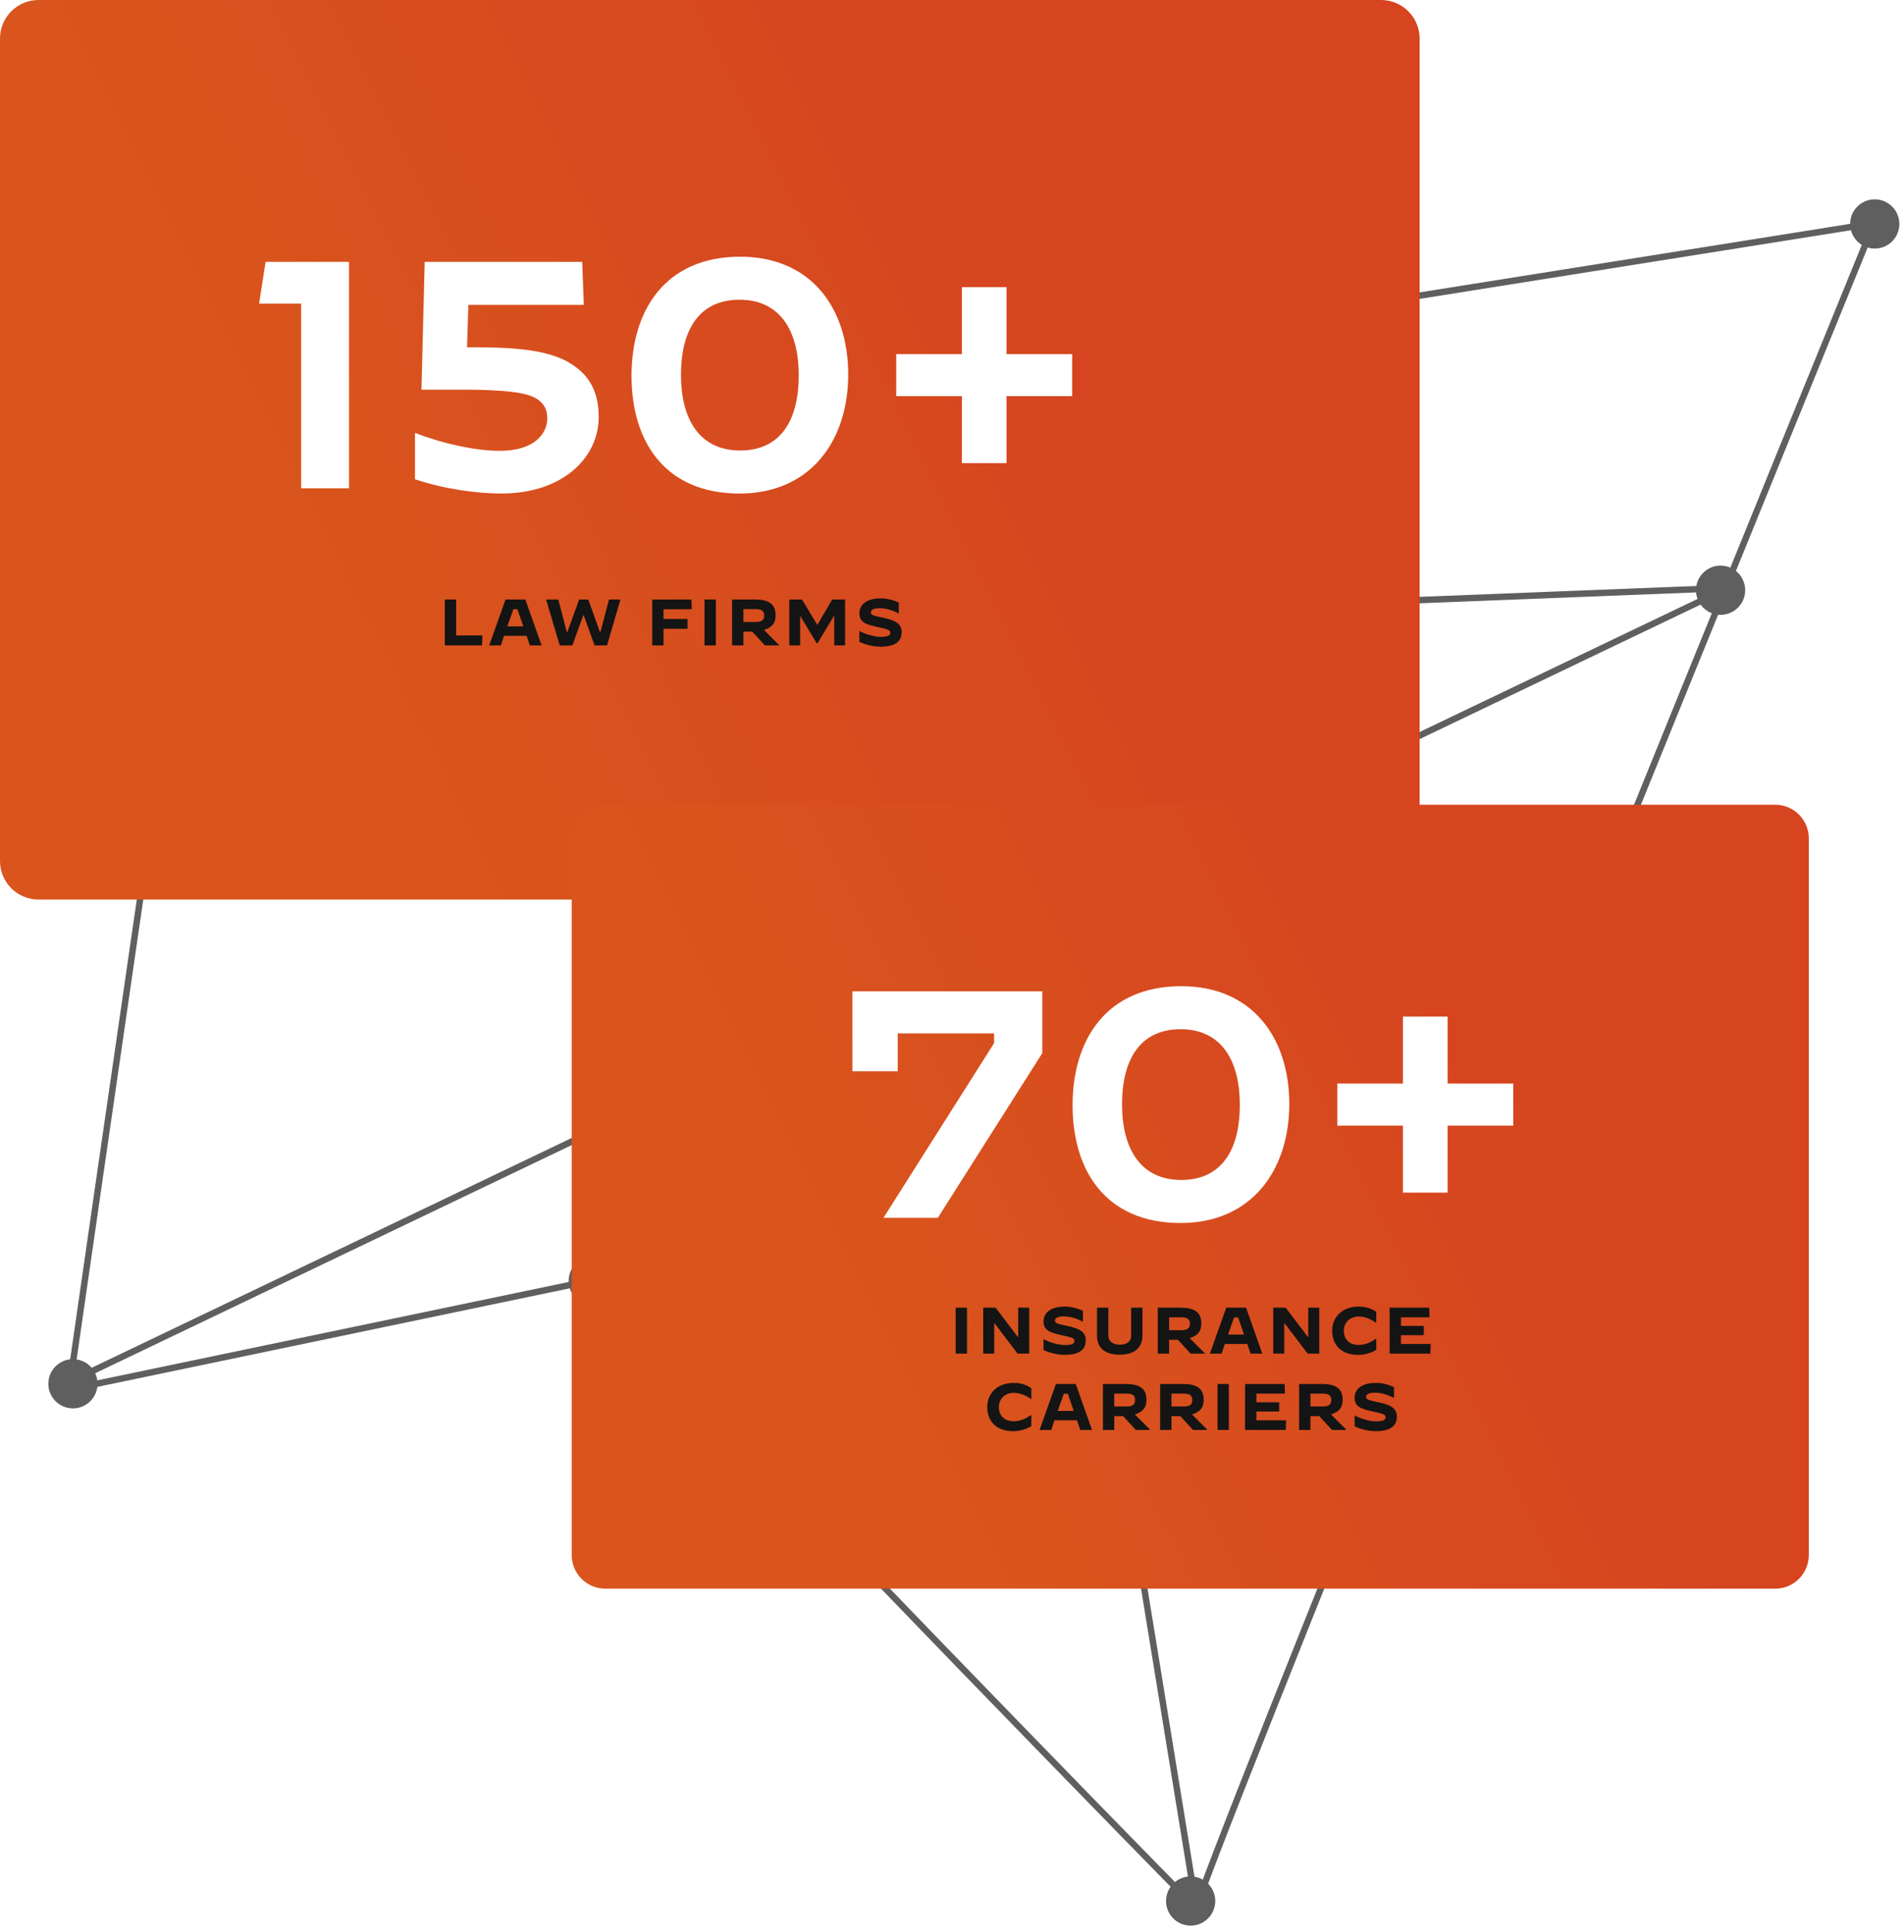<svg width="624" height="633" viewBox="0 0 624 633" fill="none" xmlns="http://www.w3.org/2000/svg">
<path fill-rule="evenodd" clip-rule="evenodd" d="M615.875 71.822L615.168 73.553C578.152 164.252 522.628 300.694 476.358 415.251C453.223 472.529 432.402 524.335 417.365 562.214C409.846 581.155 403.775 596.61 399.584 607.527C397.488 612.986 395.865 617.305 394.766 620.354C394.216 621.88 393.801 623.08 393.524 623.942C393.385 624.375 393.285 624.711 393.22 624.957C393.153 625.211 393.148 625.286 393.147 625.262V627.787L391.35 625.99C383.466 618.105 259.914 491.932 193.838 420.614L21.375 456.587L21.589 455.1C27.203 416.153 35.703 357.365 42.958 307.576C50.206 257.828 56.223 216.976 56.864 213.984L58.923 214.425C58.301 217.327 52.301 258.052 45.041 307.88C37.878 357.037 29.502 414.968 23.887 453.913L194.573 418.31L194.978 418.746C257.316 486.059 371.538 602.904 390.526 622.164L308.783 120.702L615.875 71.822ZM392.416 620.674L311.201 122.449L612.513 74.489C575.499 165.187 520.384 300.629 474.406 414.462C451.27 471.742 430.448 523.552 415.408 561.438C407.889 580.38 401.814 595.845 397.619 606.772C395.521 612.235 393.892 616.57 392.785 619.64C392.655 620.002 392.532 620.346 392.416 620.674Z" fill="#5F5F5F"/>
<path fill-rule="evenodd" clip-rule="evenodd" d="M561.246 193.878L57.935 213.677L57.852 211.574L566.259 191.574L566.755 193.575L24.665 453.042L23.756 451.143L561.246 193.878Z" fill="#5F5F5F"/>
<path d="M622.39 74.567C623.048 70.162 620.01 66.057 615.604 65.4C611.199 64.742 607.095 67.78 606.437 72.186C605.779 76.591 608.817 80.695 613.223 81.353C617.628 82.011 621.733 78.972 622.39 74.567Z" fill="#5F5F5F"/>
<path d="M571.865 194.564C572.522 190.158 569.484 186.054 565.079 185.396C560.674 184.739 556.569 187.777 555.912 192.182C555.254 196.587 558.292 200.692 562.697 201.35C567.103 202.007 571.207 198.969 571.865 194.564Z" fill="#5F5F5F"/>
<path d="M320.293 124.039C320.95 119.634 317.912 115.53 313.507 114.872C309.101 114.214 304.997 117.252 304.339 121.658C303.682 126.063 306.72 130.167 311.125 130.825C315.53 131.483 319.635 128.445 320.293 124.039Z" fill="#5F5F5F"/>
<path d="M66.617 213.511C67.274 209.105 64.236 205.001 59.831 204.343C55.426 203.685 51.321 206.723 50.663 211.129C50.006 215.534 53.044 219.639 57.449 220.296C61.855 220.954 65.959 217.916 66.617 213.511Z" fill="#5F5F5F"/>
<path d="M31.88 454.556C32.538 450.151 29.5 446.047 25.095 445.389C20.689 444.731 16.585 447.769 15.927 452.175C15.27 456.58 18.308 460.685 22.713 461.342C27.118 462 31.223 458.962 31.88 454.556Z" fill="#5F5F5F"/>
<path d="M202.402 420.873C203.06 416.468 200.021 412.364 195.616 411.706C191.211 411.048 187.106 414.086 186.449 418.492C185.791 422.897 188.829 427.001 193.234 427.659C197.64 428.317 201.744 425.279 202.402 420.873Z" fill="#5F5F5F"/>
<path d="M398.185 624.025C398.843 619.62 395.805 615.516 391.399 614.858C386.994 614.2 382.89 617.238 382.232 621.644C381.574 626.049 384.612 630.154 389.018 630.811C393.423 631.469 397.527 628.431 398.185 624.025Z" fill="#5F5F5F"/>
<path d="M0 12.631C0 5.655 5.655 0 12.631 0H452.619C459.595 0 465.25 5.655 465.25 12.631V282.097C465.25 289.073 459.595 294.729 452.619 294.729H12.631C5.655 294.729 0 289.073 0 282.097V12.631Z" fill="url(#paint0_linear_228_7)"/>
<path d="M98.7 160H114.388V85.8H87.04L84.92 99.474H98.7V160ZM164.305 161.696C184.551 161.696 196.211 149.824 196.211 136.68C196.211 130.85 194.727 126.186 191.229 122.476C184.869 115.904 174.905 113.784 156.037 113.784H153.069L153.493 99.898H191.335L190.805 85.8H139.183L138.123 127.67H150.737C169.711 127.67 174.693 129.154 177.343 131.804C178.827 133.288 179.357 134.878 179.357 137.104C179.357 141.662 175.647 147.704 163.775 147.704C156.779 147.704 146.815 145.902 136.109 141.874H136.003V157.032C145.543 160.212 156.355 161.696 164.305 161.696ZM242.369 161.696C265.689 161.696 277.985 144.312 277.985 122.688C277.985 101.064 265.901 84.104 242.581 84.104C218.201 84.104 206.965 101.488 206.965 123.112C206.965 144.736 217.989 161.696 242.369 161.696ZM242.581 147.598C230.073 147.598 223.183 138.482 223.183 122.794C223.183 107.106 229.861 98.202 242.369 98.202C254.877 98.202 261.767 107.318 261.767 123.006C261.767 138.694 255.089 147.598 242.581 147.598ZM293.717 129.79H315.235V151.732H329.863V129.79H351.381V116.01H329.863V94.068H315.235V116.01H293.717V129.79Z" fill="white"/>
<path d="M145.781 211.468H157.983L158.109 208.184H149.495V196.412H145.781V211.468Z" fill="#141414"/>
<path d="M160.322 211.468H164.162L165.198 208.311H172.575L173.661 211.468H177.501L172.17 196.412H165.678L160.322 211.468ZM168.255 199.62H169.568L171.514 205.229H166.259L168.255 199.62Z" fill="#141414"/>
<path d="M183.449 211.468H187.567L191.205 201.465H191.255L194.868 211.468H198.935L203.356 196.412H199.592L196.788 207.048H196.611L192.796 196.412H189.815L185.95 207.048H185.748L182.969 196.412H178.978L183.449 211.468Z" fill="#141414"/>
<path d="M213.748 211.468H217.462V206.012H225.318V202.803H217.462V199.62H226.708L226.581 196.412H213.748V211.468Z" fill="#141414"/>
<path d="M230.895 211.468H234.609V196.412H230.895V211.468Z" fill="#141414"/>
<path d="M239.923 211.468H243.637V206.946H246.542L250.685 211.468H255.333V211.342L250.382 206.391C252.934 205.582 254.197 204.243 254.197 201.591C254.197 197.801 251.847 196.412 247.325 196.412H239.923V211.468ZM243.637 203.789V199.57H247.704C249.599 199.57 250.458 200.176 250.458 201.667C250.458 203.182 249.599 203.789 247.704 203.789H243.637Z" fill="#141414"/>
<path d="M258.673 211.468H262.235V201.919H262.336L267.666 210.786H267.894L273.3 201.818H273.401V211.468H276.963V196.412H272.744L267.868 204.749L262.841 196.412H258.673V211.468Z" fill="#141414"/>
<path d="M288.625 211.873C294.915 211.873 295.496 208.841 295.496 207.022C295.496 204.067 292.768 203.107 289.56 202.424C286.099 201.692 285.442 201.515 285.417 200.656C285.391 199.797 286.351 199.267 288.372 199.267C290.494 199.267 292.768 200.05 294.536 201.01H294.562V197.448C292.995 196.665 290.772 196.058 288.625 196.058C283.724 196.058 281.653 198.281 281.653 200.959C281.653 204.041 284.154 204.648 287.539 205.405C291.076 206.189 291.783 206.391 291.783 207.325C291.783 208.134 291.05 208.664 288.65 208.664C286.857 208.664 283.825 207.932 281.678 206.719H281.653V210.281C283.396 211.14 286.074 211.873 288.625 211.873Z" fill="#141414"/>
<g filter="url(#filter0_d_228_7)">
<path d="M187.363 271C187.363 264.921 192.291 259.993 198.37 259.993H581.788C587.868 259.993 592.796 264.921 592.796 271V505.82C592.796 511.9 587.867 516.828 581.788 516.828H198.37C192.291 516.828 187.363 511.9 187.363 505.82V271Z" fill="url(#paint1_linear_228_7)"/>
</g>
<mask id="mask0_228_7" style="mask-type:alpha" maskUnits="userSpaceOnUse" x="187" y="259" width="406" height="258">
<path d="M187.363 271C187.363 264.921 192.291 259.993 198.37 259.993H581.788C587.868 259.993 592.796 264.921 592.796 271V505.82C592.796 511.9 587.867 516.828 581.788 516.828H198.37C192.291 516.828 187.363 511.9 187.363 505.82V271Z" fill="url(#paint2_linear_228_7)"/>
</mask>
<g mask="url(#mask0_228_7)">
<path d="M279.367 350.982H294.207V338.58H325.795V341.76L289.543 399H307.351L341.589 345.046V324.8H279.367V350.982ZM386.922 400.696C410.242 400.696 422.538 383.312 422.538 361.688C422.538 340.064 410.454 323.104 387.134 323.104C362.754 323.104 351.518 340.488 351.518 362.112C351.518 383.736 362.542 400.696 386.922 400.696ZM387.134 386.598C374.626 386.598 367.736 377.482 367.736 361.794C367.736 346.106 374.414 337.202 386.922 337.202C399.43 337.202 406.32 346.318 406.32 362.006C406.32 377.694 399.642 386.598 387.134 386.598ZM438.27 368.79H459.788V390.732H474.416V368.79H495.934V355.01H474.416V333.068H459.788V355.01H438.27V368.79Z" fill="white"/>
<path d="M313.199 443.492H316.913V428.435H313.199V443.492Z" fill="#141414"/>
<path d="M322.227 443.492H325.84V433.538H325.941L333.494 443.492H337.309V428.435H333.697V438.06H333.595L326.295 428.435H322.227V443.492Z" fill="#141414"/>
<path d="M348.972 443.896C355.263 443.896 355.844 440.865 355.844 439.046C355.844 436.09 353.115 435.13 349.907 434.448C346.446 433.715 345.789 433.538 345.764 432.68C345.739 431.821 346.699 431.29 348.72 431.29C350.842 431.29 353.115 432.073 354.884 433.033H354.909V429.471C353.343 428.688 351.12 428.082 348.972 428.082C344.072 428.082 342 430.305 342 432.983C342 436.065 344.501 436.671 347.886 437.429C351.423 438.212 352.13 438.414 352.13 439.349C352.13 440.157 351.398 440.688 348.998 440.688C347.204 440.688 344.173 439.955 342.025 438.743H342V442.305C343.743 443.163 346.421 443.896 348.972 443.896Z" fill="#141414"/>
<path d="M366.925 443.846C371.043 443.846 374.428 442.153 374.428 437.505V428.435H370.714V437.58C370.714 439.854 368.845 440.561 366.975 440.561C365.106 440.561 363.237 439.804 363.237 437.454V428.435H359.523V437.631C359.523 442.153 362.807 443.846 366.925 443.846Z" fill="#141414"/>
<path d="M379.438 443.492H383.152V438.97H386.057L390.2 443.492H394.848V443.366L389.897 438.414C392.448 437.606 393.711 436.267 393.711 433.614C393.711 429.825 391.362 428.435 386.84 428.435H379.438V443.492ZM383.152 435.812V431.593H387.219C389.113 431.593 389.972 432.2 389.972 433.69C389.972 435.206 389.113 435.812 387.219 435.812H383.152Z" fill="#141414"/>
<path d="M396.52 443.492H400.36L401.396 440.334H408.772L409.859 443.492H413.699L408.368 428.435H401.876L396.52 443.492ZM404.453 431.644H405.766L407.711 437.252H402.457L404.453 431.644Z" fill="#141414"/>
<path d="M417.282 443.492H420.895V433.538H420.996L428.549 443.492H432.364V428.435H428.751V438.06H428.65L421.35 428.435H417.282V443.492Z" fill="#141414"/>
<path d="M445.088 443.896C447.867 443.896 449.989 442.911 451.05 442.229V438.591H451.025C449.383 439.703 447.564 440.637 445.316 440.637C441.981 440.637 440.415 438.616 440.415 435.964C440.415 433.387 442.36 431.341 445.29 431.341C447.362 431.341 449.282 432.2 451.025 433.412H451.05V429.825C449.762 428.865 447.842 428.082 445.316 428.082C439.657 428.082 436.6 431.745 436.6 435.989C436.6 440.284 439.227 443.896 445.088 443.896Z" fill="#141414"/>
<path d="M455.423 443.492H468.761L468.888 440.334H459.136V437.454H466.614V434.423H459.136V431.593H468.509L468.382 428.435H455.423V443.492Z" fill="#141414"/>
<path d="M332.036 468.896C334.815 468.896 336.937 467.911 337.998 467.229V463.591H337.973C336.331 464.703 334.512 465.637 332.264 465.637C328.929 465.637 327.363 463.616 327.363 460.964C327.363 458.387 329.308 456.341 332.239 456.341C334.31 456.341 336.23 457.2 337.973 458.412H337.998V454.825C336.71 453.865 334.79 453.082 332.264 453.082C326.605 453.082 323.548 456.745 323.548 460.989C323.548 465.284 326.176 468.896 332.036 468.896Z" fill="#141414"/>
<path d="M340.703 468.492H344.543L345.579 465.334H352.956L354.042 468.492H357.882L352.552 453.435H346.059L340.703 468.492ZM348.636 456.644H349.949L351.895 462.252H346.64L348.636 456.644Z" fill="#141414"/>
<path d="M361.466 468.492H365.179V463.97H368.084L372.227 468.492H376.876V468.366L371.924 463.414C374.476 462.606 375.739 461.267 375.739 458.614C375.739 454.825 373.389 453.435 368.868 453.435H361.466V468.492ZM365.179 460.812V456.593H369.246C371.141 456.593 372 457.2 372 458.69C372 460.206 371.141 460.812 369.246 460.812H365.179Z" fill="#141414"/>
<path d="M380.215 468.492H383.929V463.97H386.834L390.977 468.492H395.625V468.366L390.674 463.414C393.225 462.606 394.488 461.267 394.488 458.614C394.488 454.825 392.139 453.435 387.617 453.435H380.215V468.492ZM383.929 460.812V456.593H387.996C389.891 456.593 390.75 457.2 390.75 458.69C390.75 460.206 389.891 460.812 387.996 460.812H383.929Z" fill="#141414"/>
<path d="M399.015 468.492H402.729V453.435H399.015V468.492Z" fill="#141414"/>
<path d="M408.043 468.492H421.382L421.508 465.334H411.757V462.454H419.235V459.423H411.757V456.593H421.129L421.003 453.435H408.043V468.492Z" fill="#141414"/>
<path d="M425.757 468.492H429.47V463.97H432.375L436.518 468.492H441.167V468.366L436.215 463.414C438.767 462.606 440.03 461.267 440.03 458.614C440.03 454.825 437.68 453.435 433.158 453.435H425.757V468.492ZM429.47 460.812V456.593H433.537C435.432 456.593 436.291 457.2 436.291 458.69C436.291 460.206 435.432 460.812 433.537 460.812H429.47Z" fill="#141414"/>
<path d="M450.923 468.896C457.213 468.896 457.794 465.865 457.794 464.046C457.794 461.09 455.066 460.13 451.857 459.448C448.396 458.715 447.74 458.538 447.714 457.68C447.689 456.821 448.649 456.29 450.67 456.29C452.792 456.29 455.066 457.073 456.834 458.033H456.859V454.471C455.293 453.688 453.07 453.082 450.923 453.082C446.022 453.082 443.95 455.305 443.95 457.983C443.95 461.065 446.451 461.671 449.836 462.429C453.373 463.212 454.081 463.414 454.081 464.349C454.081 465.157 453.348 465.688 450.948 465.688C449.154 465.688 446.123 464.955 443.976 463.743H443.95V467.305C445.693 468.163 448.371 468.896 450.923 468.896Z" fill="#141414"/>
</g>
<defs>
<filter id="filter0_d_228_7" x="159.845" y="236.144" width="460.468" height="311.871" filterUnits="userSpaceOnUse" color-interpolation-filters="sRGB">
<feFlood flood-opacity="0" result="BackgroundImageFix"/>
<feColorMatrix in="SourceAlpha" type="matrix" values="0 0 0 0 0 0 0 0 0 0 0 0 0 0 0 0 0 0 127 0" result="hardAlpha"/>
<feOffset dy="3.669"/>
<feGaussianBlur stdDeviation="13.759"/>
<feComposite in2="hardAlpha" operator="out"/>
<feColorMatrix type="matrix" values="0 0 0 0 0 0 0 0 0 0 0 0 0 0 0 0 0 0 0.52 0"/>
<feBlend mode="normal" in2="BackgroundImageFix" result="effect1_dropShadow_228_7"/>
<feBlend mode="normal" in="SourceGraphic" in2="effect1_dropShadow_228_7" result="shape"/>
</filter>
<linearGradient id="paint0_linear_228_7" x1="318.727" y1="23.578" x2="81.253" y2="141.674" gradientUnits="userSpaceOnUse">
<stop stop-color="#D64420"/>
<stop offset="1" stop-color="#D9551D"/>
</linearGradient>
<linearGradient id="paint1_linear_228_7" x1="465.111" y1="280.539" x2="258.169" y2="383.451" gradientUnits="userSpaceOnUse">
<stop stop-color="#D64420"/>
<stop offset="1" stop-color="#D9551D"/>
</linearGradient>
<linearGradient id="paint2_linear_228_7" x1="465.111" y1="280.539" x2="258.169" y2="383.451" gradientUnits="userSpaceOnUse">
<stop stop-color="#D64420"/>
<stop offset="1" stop-color="#D9551D"/>
</linearGradient>
</defs>
</svg>
